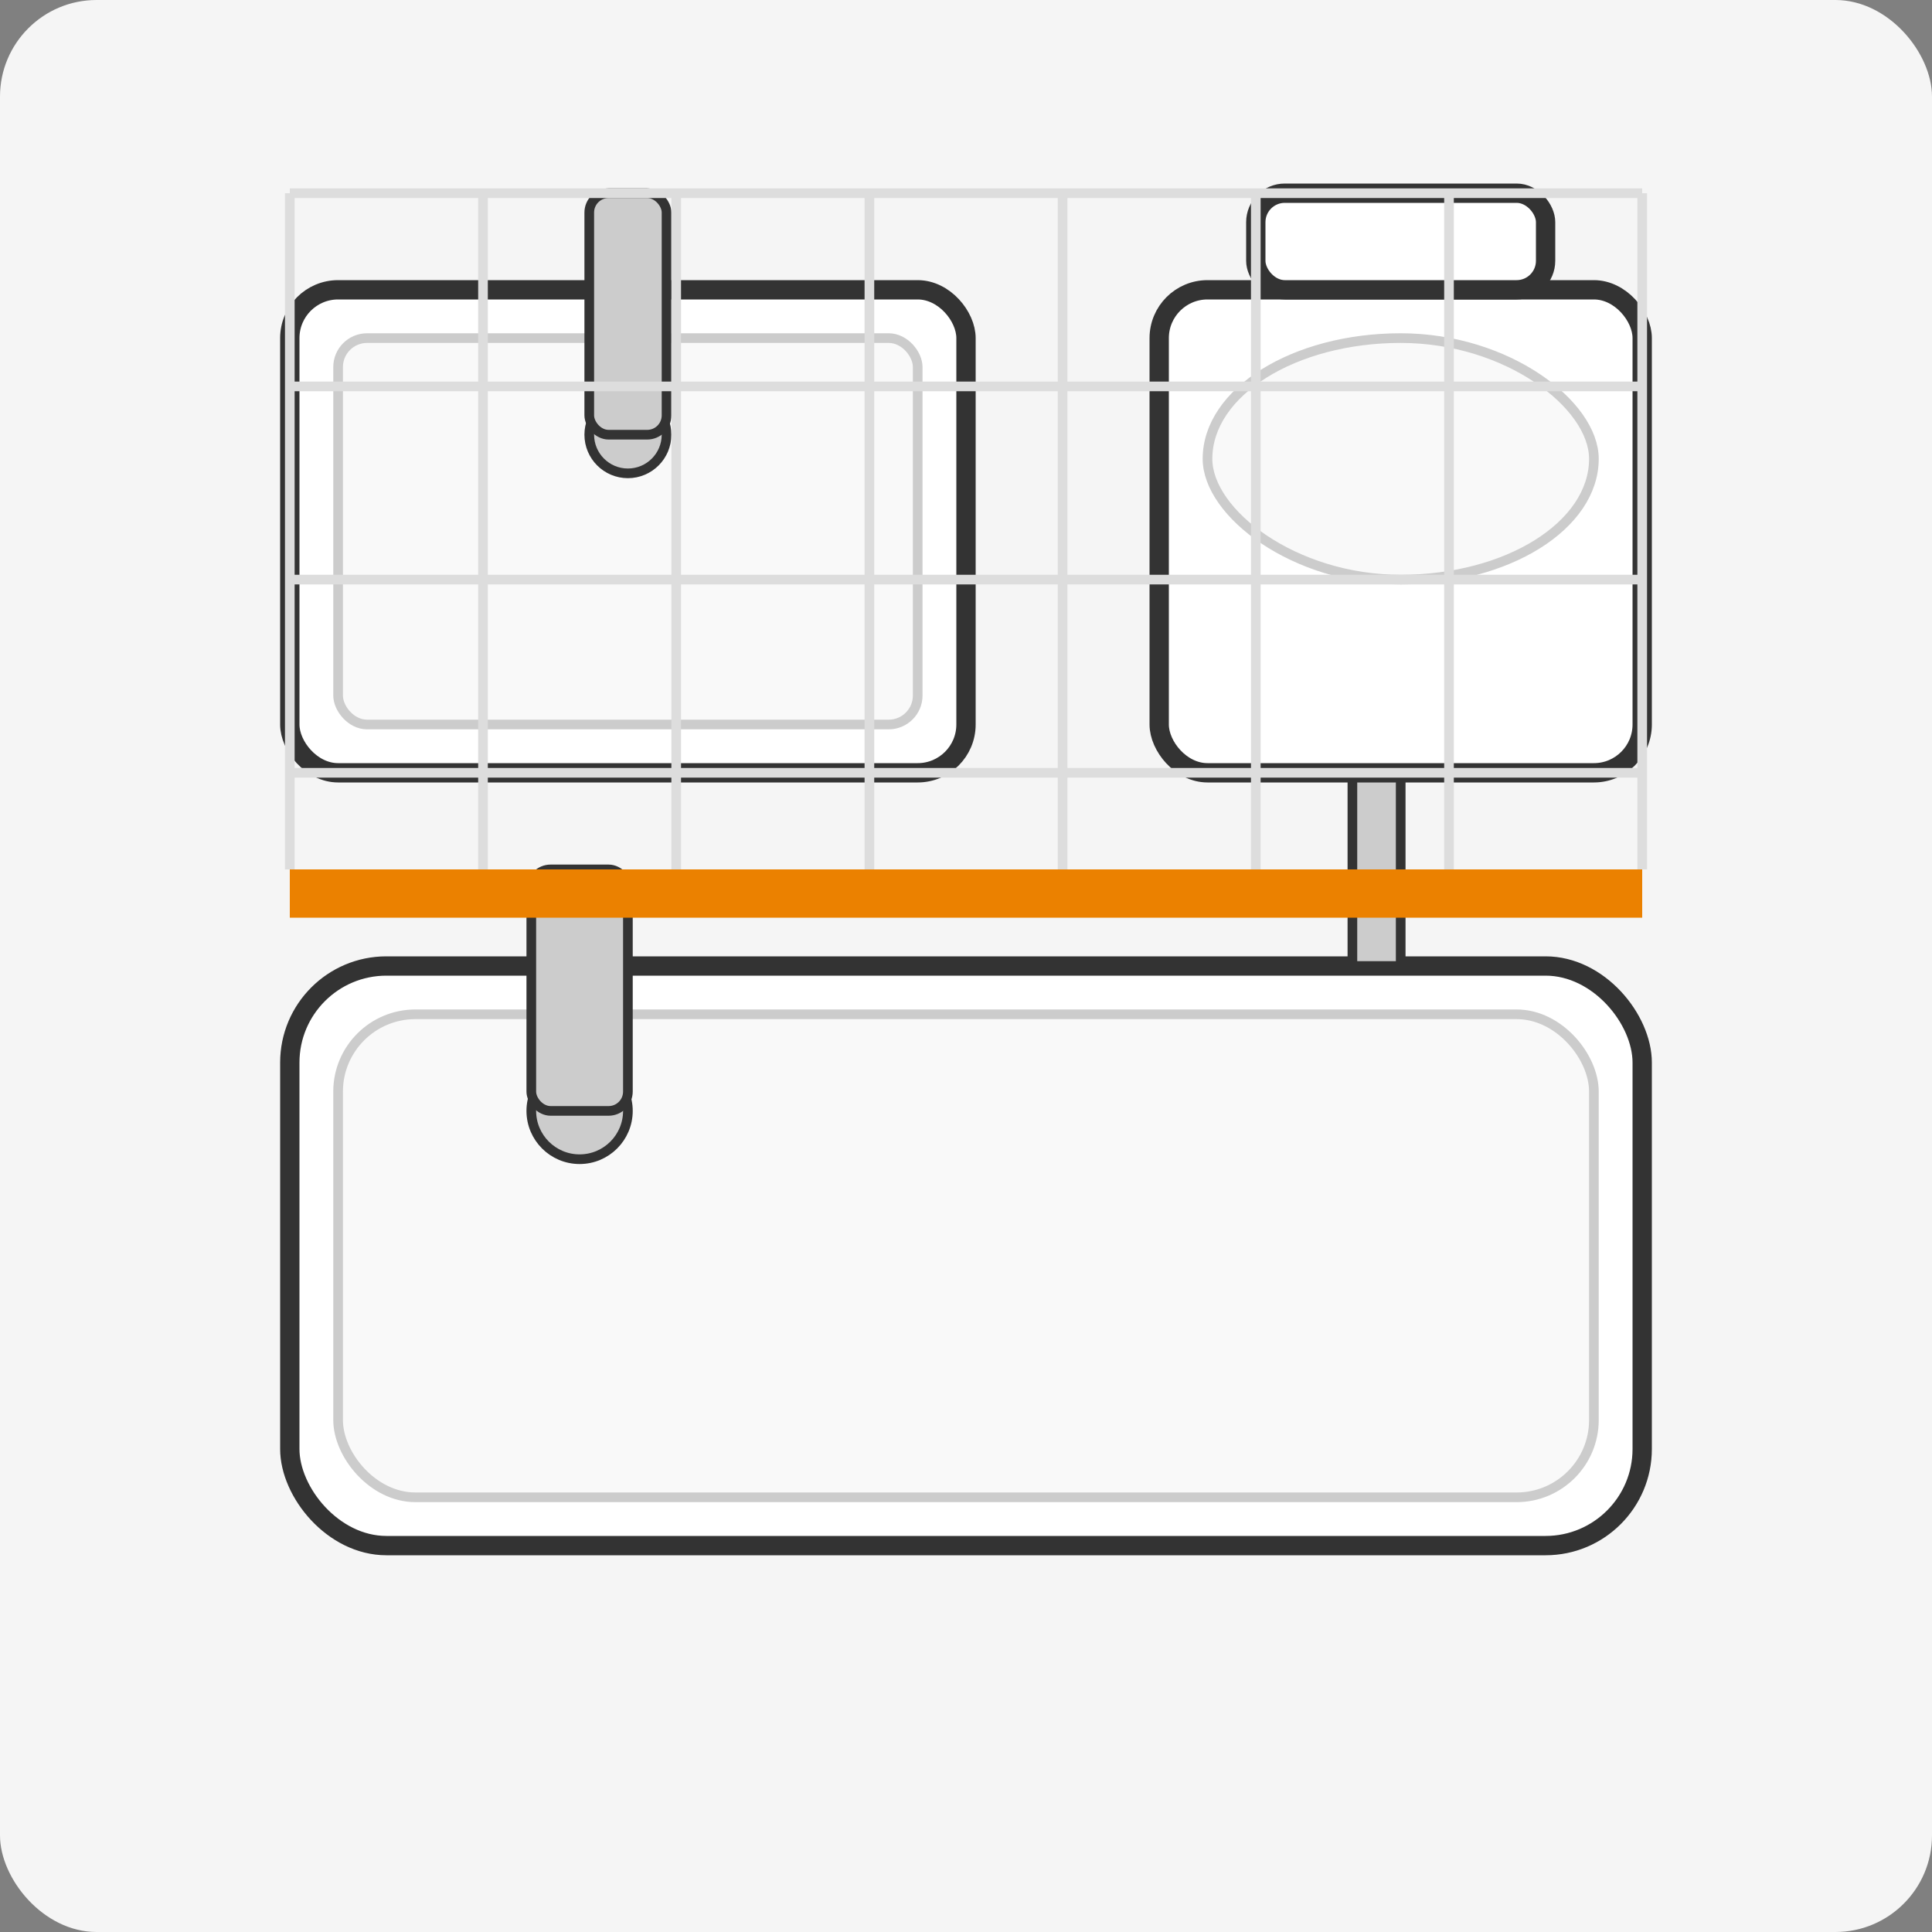 <svg xmlns="http://www.w3.org/2000/svg" viewBox="0 0 200 200" width="200" height="200">
  <rect x="0" y="0" width="200" height="200" fill="#808080" stroke="none"/>
  <!-- Background -->
  <rect width="200" height="200" fill="#f5f5f5" rx="10" ry="10"/>
  
  <!-- Bathtub outline -->
  <rect x="30" y="100" width="140" height="60" rx="10" ry="10" fill="#ffffff" stroke="#333333" stroke-width="2"/>
  
  <!-- Bathtub interior -->
  <rect x="35" y="105" width="130" height="50" rx="8" ry="8" fill="#f9f9f9" stroke="#cccccc" stroke-width="1"/>
  
  <!-- Bathtub faucet -->
  <circle cx="60" cy="115" r="5" fill="#cccccc" stroke="#333333" stroke-width="1"/>
  <rect x="55" y="90" width="10" height="25" rx="2" ry="2" fill="#cccccc" stroke="#333333" stroke-width="1"/>
  
  <!-- Shower head -->
  <rect x="140" y="50" width="5" height="50" fill="#cccccc" stroke="#333333" stroke-width="1"/>
  <circle cx="142.5" cy="45" r="7.5" fill="#cccccc" stroke="#333333" stroke-width="1"/>
  
  <!-- Water drops -->
  <g stroke="#58b0e0" stroke-width="1" stroke-linecap="round">
    <line x1="138" y1="55" x2="138" y2="65"/>
    <line x1="142.5" y1="55" x2="142.5" y2="65"/>
    <line x1="147" y1="55" x2="147" y2="65"/>
  </g>
  
  <!-- Sink -->
  <rect x="30" y="30" width="70" height="50" rx="5" ry="5" fill="#ffffff" stroke="#333333" stroke-width="2"/>
  <rect x="35" y="35" width="60" height="40" rx="3" ry="3" fill="#f9f9f9" stroke="#cccccc" stroke-width="1"/>
  
  <!-- Sink faucet -->
  <circle cx="65" cy="45" r="4" fill="#cccccc" stroke="#333333" stroke-width="1"/>
  <rect x="61" y="20" width="8" height="25" rx="2" ry="2" fill="#cccccc" stroke="#333333" stroke-width="1"/>
  
  <!-- Toilet outline (simplified) -->
  <rect x="120" y="30" width="50" height="50" rx="5" ry="5" fill="#ffffff" stroke="#333333" stroke-width="2"/>
  <rect x="130" y="20" width="30" height="10" rx="3" ry="3" fill="#ffffff" stroke="#333333" stroke-width="2"/>
  
  <!-- Toilet seat -->
  <rect x="125" y="35" width="40" height="25" rx="20" ry="12.5" fill="#f9f9f9" stroke="#cccccc" stroke-width="1"/>
  
  <!-- Bathroom tiles on the wall -->
  <g fill="none" stroke="#dddddd" stroke-width="1">
    <line x1="30" y1="20" x2="30" y2="90"/>
    <line x1="50" y1="20" x2="50" y2="90"/>
    <line x1="70" y1="20" x2="70" y2="90"/>
    <line x1="90" y1="20" x2="90" y2="90"/>
    <line x1="110" y1="20" x2="110" y2="90"/>
    <line x1="130" y1="20" x2="130" y2="90"/>
    <line x1="150" y1="20" x2="150" y2="90"/>
    <line x1="170" y1="20" x2="170" y2="90"/>
    
    <line x1="30" y1="20" x2="170" y2="20"/>
    <line x1="30" y1="40" x2="170" y2="40"/>
    <line x1="30" y1="60" x2="170" y2="60"/>
    <line x1="30" y1="80" x2="170" y2="80"/>
  </g>
  
  <!-- Accent color element -->
  <rect x="30" y="90" width="140" height="5" fill="#eb8100"/>
</svg>
